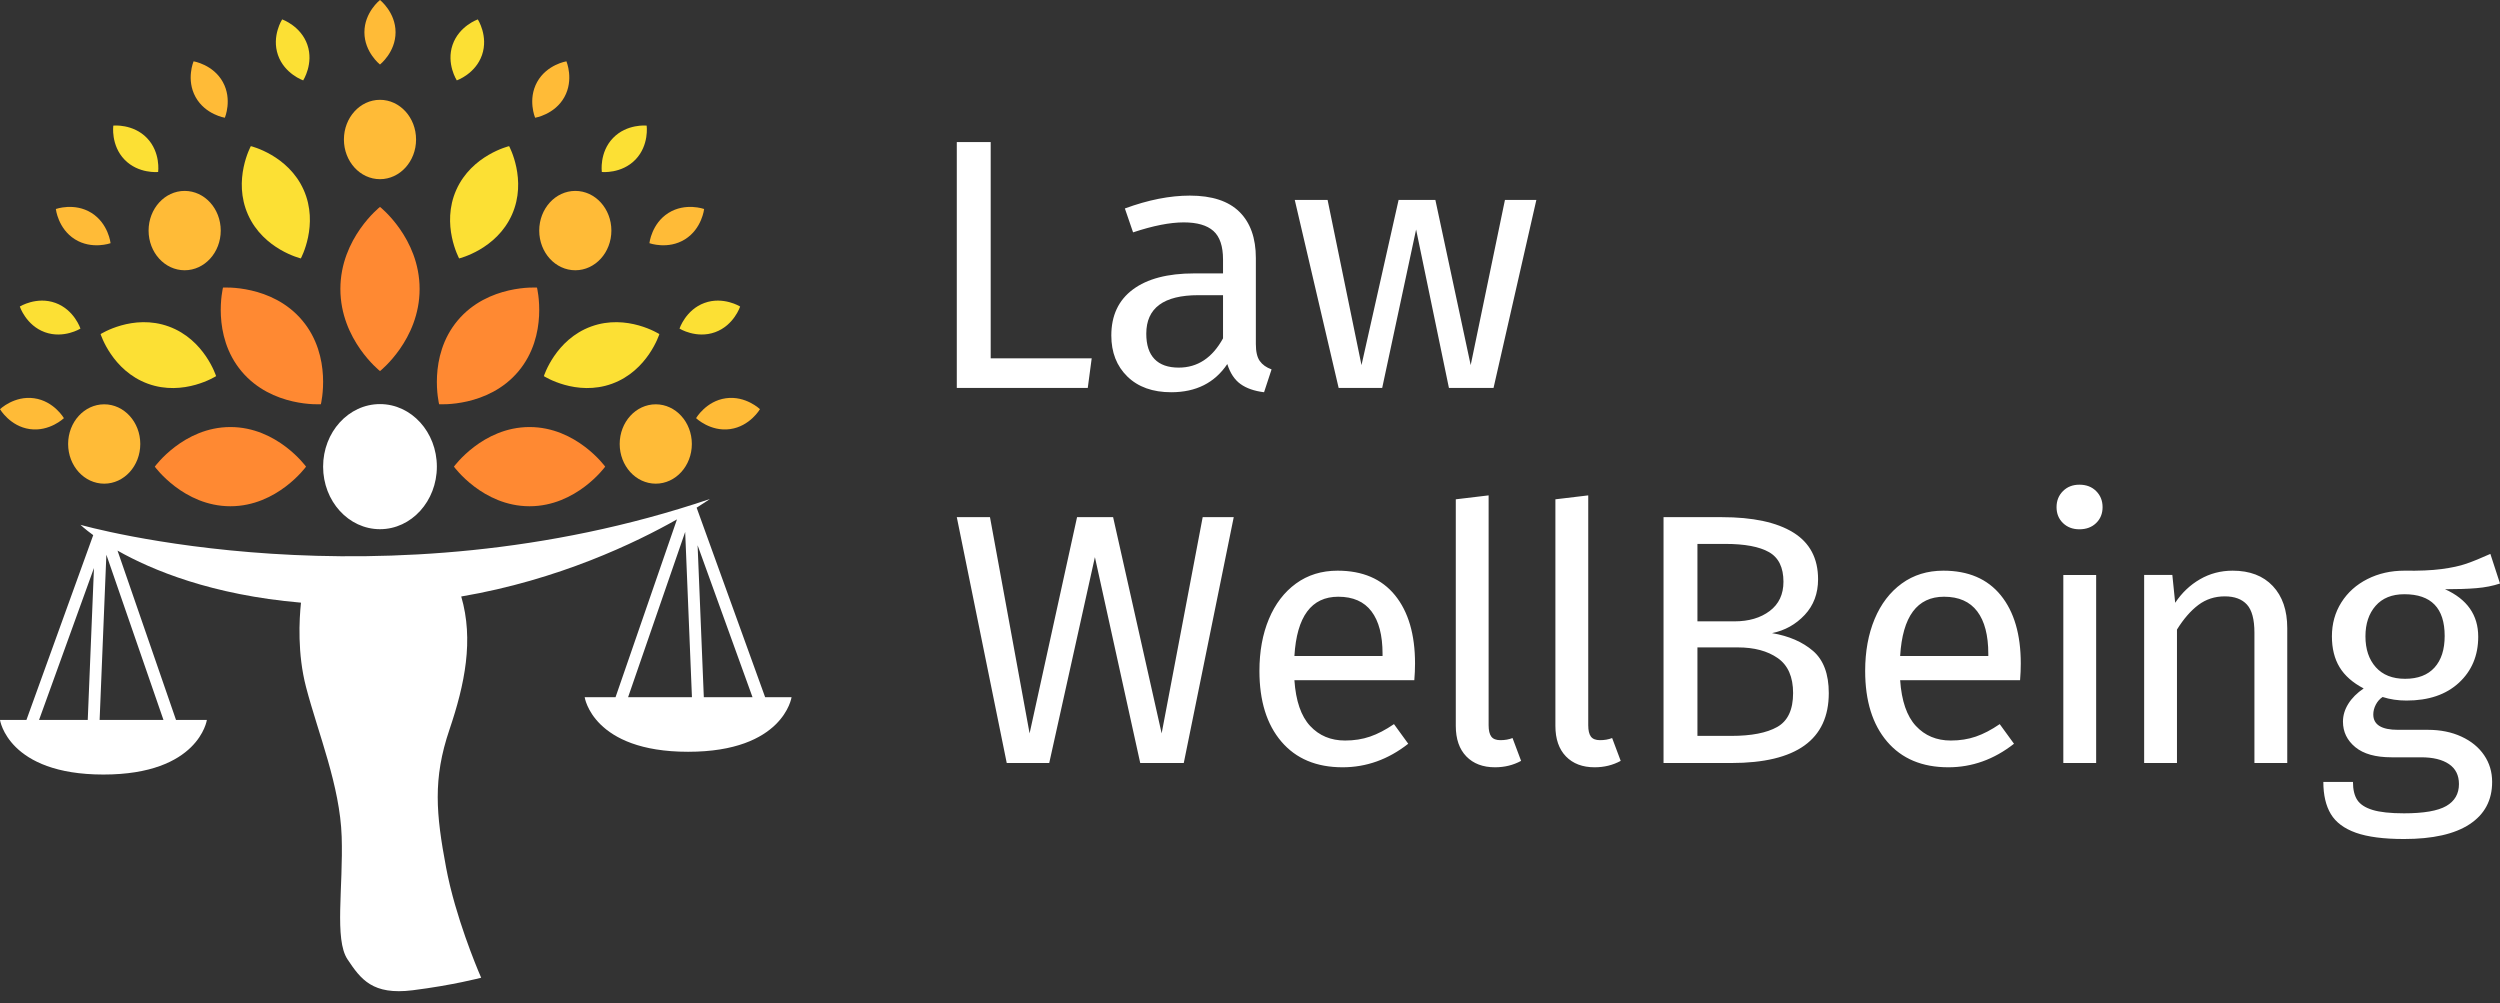 <svg xmlns="http://www.w3.org/2000/svg" width="152" height="61" viewBox="0 0 152 61" fill="none"><rect x="0" y="0" width="152" height="61" fill="#333333" stroke="none"/><path fill-rule="evenodd" clip-rule="evenodd" d="M23.103 0C23.103 0 22.156 0.745 22.156 1.962C22.156 3.178 23.103 3.923 23.103 3.923C23.103 3.923 24.05 3.178 24.05 1.962C24.05 0.745 23.103 0 23.103 0ZM11.769 3.728C11.769 3.728 11.302 4.838 11.892 5.903C12.482 6.967 13.671 7.159 13.671 7.159C13.671 7.159 14.138 6.049 13.548 4.985C12.958 3.921 11.769 3.728 11.769 3.728ZM3.395 12.707C3.395 12.707 3.525 13.905 4.557 14.55C5.589 15.194 6.723 14.786 6.723 14.786C6.723 14.786 6.593 13.589 5.561 12.944C4.529 12.299 3.395 12.707 3.395 12.707ZM0 24.878C0 24.878 0.606 25.919 1.811 26.089C3.016 26.258 3.886 25.424 3.886 25.424C3.886 25.424 3.28 24.383 2.075 24.214C0.87 24.044 0 24.878 0 24.878ZM34.438 3.728C34.438 3.728 34.905 4.838 34.315 5.903C33.725 6.967 32.535 7.159 32.535 7.159C32.535 7.159 32.069 6.049 32.658 4.985C33.249 3.921 34.438 3.728 34.438 3.728ZM42.811 12.707C42.811 12.707 42.681 13.905 41.649 14.55C40.617 15.194 39.484 14.786 39.484 14.786C39.484 14.786 39.614 13.589 40.646 12.944C41.678 12.299 42.811 12.707 42.811 12.707ZM46.206 24.878C46.206 24.878 45.6 25.919 44.395 26.089C43.19 26.258 42.321 25.424 42.321 25.424C42.321 25.424 42.927 24.383 44.132 24.214C45.337 24.044 46.206 24.878 46.206 24.878Z" fill="#FFBB37"></path><path fill-rule="evenodd" clip-rule="evenodd" d="M25.297 8.482C25.297 9.814 24.314 10.894 23.103 10.894C21.892 10.894 20.91 9.814 20.91 8.482C20.91 7.149 21.892 6.069 23.103 6.069C24.314 6.069 25.297 7.149 25.297 8.482ZM13.421 14.02C13.421 15.352 12.439 16.432 11.227 16.432C10.016 16.432 9.034 15.352 9.034 14.02C9.034 12.688 10.016 11.607 11.227 11.607C12.439 11.607 13.421 12.688 13.421 14.02ZM8.529 26.994C8.529 28.327 7.547 29.407 6.336 29.407C5.124 29.407 4.142 28.327 4.142 26.994C4.142 25.662 5.124 24.582 6.336 24.582C7.547 24.582 8.529 25.662 8.529 26.994ZM32.785 14.02C32.785 15.352 33.767 16.432 34.979 16.432C36.19 16.432 37.172 15.352 37.172 14.02C37.172 12.688 36.19 11.607 34.979 11.607C33.767 11.607 32.785 12.688 32.785 14.02ZM37.677 26.994C37.677 28.327 38.659 29.407 39.87 29.407C41.082 29.407 42.064 28.327 42.064 26.994C42.064 25.662 41.082 24.582 39.87 24.582C38.659 24.582 37.677 25.662 37.677 26.994Z" fill="#FFBB37"></path><path fill-rule="evenodd" clip-rule="evenodd" d="M17.155 1.179C17.155 1.179 16.503 2.191 16.899 3.342C17.295 4.492 18.433 4.888 18.433 4.888C18.433 4.888 19.085 3.876 18.689 2.725C18.293 1.575 17.155 1.179 17.155 1.179ZM6.889 7.636C6.889 7.636 6.726 8.829 7.571 9.705C8.416 10.58 9.615 10.458 9.615 10.458C9.615 10.458 9.779 9.265 8.933 8.39C8.088 7.514 6.889 7.636 6.889 7.636ZM1.205 18.637C1.205 18.637 1.581 19.781 2.725 20.197C3.868 20.613 4.892 19.979 4.892 19.979C4.892 19.979 4.516 18.834 3.372 18.418C2.229 18.002 1.205 18.637 1.205 18.637ZM29.051 1.179C29.051 1.179 29.703 2.191 29.307 3.342C28.911 4.492 27.773 4.888 27.773 4.888C27.773 4.888 27.121 3.876 27.517 2.725C27.913 1.575 29.051 1.179 29.051 1.179ZM39.317 7.636C39.317 7.636 39.48 8.829 38.635 9.705C37.79 10.58 36.591 10.458 36.591 10.458C36.591 10.458 36.427 9.265 37.273 8.39C38.118 7.514 39.317 7.636 39.317 7.636ZM45.001 18.637C45.001 18.637 44.625 19.781 43.481 20.197C42.338 20.613 41.314 19.979 41.314 19.979C41.314 19.979 41.69 18.834 42.834 18.418C43.977 18.002 45.001 18.637 45.001 18.637Z" fill="#FCE034"></path><path fill-rule="evenodd" clip-rule="evenodd" d="M15.251 8.885C15.251 8.885 14.136 10.934 15.079 13.052C16.022 15.169 18.291 15.712 18.291 15.712C18.291 15.712 19.406 13.662 18.463 11.545C17.52 9.428 15.251 8.885 15.251 8.885ZM6.116 20.313C6.116 20.313 6.816 22.538 8.994 23.331C11.172 24.124 13.139 22.869 13.139 22.869C13.139 22.869 12.439 20.643 10.261 19.851C8.083 19.058 6.116 20.313 6.116 20.313ZM30.954 8.885C30.954 8.885 32.069 10.934 31.127 13.052C30.184 15.169 27.915 15.712 27.915 15.712C27.915 15.712 26.8 13.662 27.742 11.545C28.685 9.428 30.954 8.885 30.954 8.885ZM40.09 20.313C40.09 20.313 39.39 22.538 37.212 23.331C35.033 24.124 33.067 22.869 33.067 22.869C33.067 22.869 33.767 20.643 35.944 19.851C38.123 19.058 40.09 20.313 40.09 20.313Z" fill="#FCE034"></path><path fill-rule="evenodd" clip-rule="evenodd" d="M23.104 12.58C23.104 12.58 20.695 14.475 20.695 17.57C20.695 20.666 23.104 22.561 23.104 22.561C23.104 22.561 25.512 20.666 25.512 17.57C25.512 14.475 23.104 12.58 23.104 12.58ZM9.411 28.372C9.411 28.372 11.157 30.78 14.009 30.78C16.862 30.78 18.608 28.372 18.608 28.372C18.608 28.372 16.862 25.964 14.009 25.964C11.157 25.964 9.411 28.372 9.411 28.372ZM13.558 17.485C13.558 17.485 12.842 20.38 14.688 22.579C16.534 24.779 19.509 24.577 19.509 24.577C19.509 24.577 20.225 21.683 18.379 19.483C16.533 17.284 13.558 17.485 13.558 17.485ZM36.796 28.372C36.796 28.372 35.05 30.78 32.197 30.78C29.345 30.78 27.599 28.372 27.599 28.372C27.599 28.372 29.345 25.964 32.197 25.964C35.05 25.964 36.796 28.372 36.796 28.372ZM32.649 17.485C32.649 17.485 33.364 20.38 31.519 22.579C29.673 24.779 26.698 24.577 26.698 24.577C26.698 24.577 25.983 21.683 27.828 19.483C29.674 17.284 32.649 17.485 32.649 17.485Z" fill="#FF8932"></path><path fill-rule="evenodd" clip-rule="evenodd" d="M43.158 30.341C43.158 30.341 42.879 30.54 42.355 30.867L46.52 42.389H48.127C48.127 42.389 47.644 45.708 41.837 45.708C36.032 45.708 35.548 42.389 35.548 42.389H37.425L41.16 31.578C38.656 32.998 33.963 35.258 28.043 36.267C28.812 38.906 28.265 41.593 27.325 44.366C26.309 47.361 26.512 49.494 27.122 52.744C27.185 53.082 27.259 53.423 27.339 53.762L27.388 53.965C28.088 56.803 29.255 59.446 29.255 59.446C29.255 59.446 27.528 59.903 25.09 60.208C22.653 60.512 21.942 59.548 21.129 58.329C20.317 57.111 20.875 53.962 20.774 50.865C20.672 47.768 19.352 44.62 18.608 41.776C18.077 39.747 18.191 37.668 18.3 36.642C12.879 36.175 9.246 34.667 7.145 33.477L10.702 43.773H12.578C12.578 43.773 12.095 47.092 6.289 47.092C0.483 47.092 0 43.773 0 43.773H1.607L5.668 32.536C5.144 32.155 4.892 31.909 4.892 31.909C4.892 31.909 23.103 37.121 43.158 30.341ZM6.467 33.726L6.057 43.773H9.939L6.467 33.726ZM5.713 34.535L2.374 43.773H5.335L5.713 34.535ZM42.414 33.151L42.792 42.389H45.753L42.414 33.151ZM41.659 32.342L38.188 42.389H42.07L41.659 32.342ZM23.103 24.569C25.013 24.569 26.561 26.271 26.561 28.372C26.561 30.472 25.013 32.175 23.103 32.175C21.193 32.175 19.645 30.472 19.645 28.372C19.645 26.271 21.193 24.569 23.103 24.569Z" fill="white"></path><path fill-rule="evenodd" clip-rule="evenodd" d="M60.234 8.639H58.173V23.587H66.136L66.375 21.787H60.234V8.639ZM74.36 20.572C73.709 21.758 72.811 22.351 71.669 22.351C71.018 22.351 70.526 22.177 70.194 21.83C69.86 21.483 69.694 20.969 69.694 20.289C69.694 18.727 70.75 17.947 72.862 17.947H74.36V20.572ZM76.595 21.949C76.435 21.725 76.356 21.382 76.356 20.918V15.69C76.356 14.475 76.023 13.539 75.358 12.881C74.692 12.223 73.687 11.893 72.342 11.893C71.126 11.893 69.81 12.153 68.392 12.675L68.891 14.128C70.107 13.723 71.134 13.521 71.973 13.521C72.783 13.521 73.383 13.694 73.774 14.041C74.164 14.388 74.36 14.967 74.36 15.777V16.623H72.602C70.996 16.623 69.756 16.948 68.881 17.599C68.005 18.25 67.568 19.183 67.568 20.398C67.568 21.425 67.893 22.257 68.544 22.893C69.195 23.529 70.085 23.848 71.213 23.848C72.718 23.848 73.853 23.277 74.62 22.134C74.793 22.684 75.061 23.088 75.423 23.349C75.784 23.609 76.262 23.775 76.855 23.848L77.311 22.459C76.992 22.343 76.753 22.173 76.595 21.949ZM91.501 12.154L89.418 22.199L87.27 12.154H85.035L82.779 22.199L80.717 12.154H78.721L81.39 23.587H84.037L86.099 13.955L88.095 23.587H90.807L93.411 12.154H91.501Z" fill="white"></path><path fill-rule="evenodd" clip-rule="evenodd" d="M70.628 44.59L67.677 31.443H65.485L62.599 44.59L60.191 31.443H58.173L61.21 46.391H63.793L66.57 33.873L69.326 46.391H71.973L75.011 31.443H73.123L70.628 44.59ZM84.059 39.883H78.7C78.844 37.482 79.733 36.281 81.368 36.281C82.265 36.281 82.938 36.578 83.386 37.171C83.835 37.764 84.059 38.624 84.059 39.752V39.883ZM81.325 34.697C80.356 34.697 79.513 34.957 78.797 35.478C78.081 35.999 77.531 36.719 77.148 37.637C76.764 38.556 76.573 39.608 76.573 40.793C76.573 42.616 77.018 44.048 77.908 45.089C78.797 46.13 80.037 46.651 81.629 46.651C83.075 46.651 84.406 46.174 85.621 45.22L84.754 44.026C84.247 44.373 83.762 44.627 83.299 44.785C82.836 44.945 82.33 45.024 81.781 45.024C80.913 45.024 80.204 44.728 79.654 44.135C79.104 43.542 78.786 42.616 78.7 41.358H85.99C86.019 41.01 86.034 40.671 86.034 40.338C86.034 38.574 85.628 37.192 84.819 36.194C84.008 35.196 82.844 34.697 81.325 34.697ZM91.224 45.002C90.964 45.002 90.78 44.93 90.671 44.785C90.563 44.641 90.508 44.41 90.508 44.092V30.119L88.512 30.358V44.135C88.512 44.93 88.725 45.548 89.152 45.989C89.579 46.431 90.162 46.651 90.899 46.651C91.478 46.651 92.006 46.521 92.483 46.261L91.962 44.872C91.746 44.959 91.499 45.002 91.224 45.002ZM97.281 45.002C97.021 45.002 96.836 44.93 96.727 44.785C96.619 44.641 96.565 44.41 96.565 44.092V30.119L94.568 30.358V44.135C94.568 44.93 94.782 45.548 95.208 45.989C95.635 46.431 96.218 46.651 96.955 46.651C97.534 46.651 98.062 46.521 98.539 46.261L98.018 44.872C97.802 44.959 97.555 45.002 97.281 45.002ZM108.054 44.2C107.41 44.562 106.481 44.742 105.266 44.742H103.204V39.362H105.656C106.655 39.362 107.465 39.578 108.087 40.012C108.709 40.447 109.02 41.155 109.02 42.139C109.02 43.151 108.698 43.838 108.054 44.2ZM103.204 33.07H104.897C106.083 33.07 106.969 33.237 107.555 33.569C108.141 33.902 108.434 34.502 108.434 35.37C108.434 36.136 108.155 36.73 107.598 37.149C107.041 37.568 106.329 37.778 105.461 37.778H103.204V33.07ZM110.235 39.578C109.598 39.029 108.767 38.668 107.739 38.494C108.521 38.335 109.182 37.966 109.725 37.388C110.268 36.809 110.539 36.086 110.539 35.218C110.539 33.945 110.036 32.998 109.031 32.376C108.025 31.754 106.575 31.443 104.68 31.443H101.143V46.391H105.266C109.215 46.391 111.19 44.973 111.19 42.139C111.19 40.982 110.871 40.128 110.235 39.578ZM120.889 39.883H115.529C115.673 37.482 116.563 36.281 118.198 36.281C119.095 36.281 119.767 36.578 120.216 37.171C120.664 37.764 120.889 38.624 120.889 39.752V39.883ZM118.155 34.697C117.185 34.697 116.343 34.957 115.627 35.478C114.911 35.999 114.361 36.719 113.977 37.637C113.594 38.556 113.402 39.608 113.402 40.793C113.402 42.616 113.848 44.048 114.737 45.089C115.627 46.13 116.867 46.651 118.459 46.651C119.905 46.651 121.236 46.174 122.451 45.22L121.583 44.026C121.077 44.373 120.592 44.627 120.129 44.785C119.666 44.945 119.16 45.024 118.61 45.024C117.742 45.024 117.033 44.728 116.484 44.135C115.934 43.542 115.616 42.616 115.529 41.358H122.82C122.849 41.01 122.863 40.671 122.863 40.338C122.863 38.574 122.458 37.192 121.648 36.194C120.838 35.196 119.674 34.697 118.155 34.697ZM126.426 29.469C126.021 29.469 125.689 29.599 125.428 29.859C125.168 30.119 125.038 30.445 125.038 30.835C125.038 31.226 125.168 31.548 125.428 31.801C125.689 32.054 126.021 32.181 126.426 32.181C126.846 32.181 127.186 32.054 127.446 31.801C127.707 31.548 127.837 31.226 127.837 30.835C127.837 30.445 127.707 30.119 127.446 29.859C127.186 29.599 126.846 29.469 126.426 29.469ZM125.45 46.391H127.446V34.958H125.45V46.391ZM135.745 34.697C135.022 34.697 134.36 34.871 133.76 35.218C133.159 35.565 132.656 36.042 132.251 36.65L132.078 34.957H130.364V46.391H132.36V38.277C132.765 37.626 133.199 37.127 133.662 36.78C134.125 36.433 134.66 36.259 135.268 36.259C135.861 36.259 136.309 36.426 136.613 36.758C136.917 37.091 137.069 37.662 137.069 38.472V46.391H139.065V38.19C139.065 37.105 138.772 36.252 138.186 35.63C137.6 35.008 136.787 34.697 135.745 34.697ZM144.437 36.834C144.85 36.364 145.432 36.129 146.184 36.129C147.819 36.129 148.636 36.975 148.636 38.667C148.636 39.492 148.43 40.132 148.018 40.588C147.606 41.043 147.009 41.271 146.228 41.271C145.461 41.271 144.868 41.036 144.448 40.566C144.029 40.096 143.819 39.47 143.819 38.689C143.819 37.923 144.026 37.305 144.437 36.834ZM149.656 44.786C149.063 44.511 148.383 44.373 147.617 44.373H145.794C144.796 44.373 144.296 44.062 144.296 43.441C144.296 43.238 144.347 43.039 144.448 42.844C144.55 42.649 144.687 42.493 144.861 42.377C145.309 42.522 145.794 42.594 146.315 42.594C147.66 42.594 148.723 42.233 149.504 41.51C150.285 40.786 150.676 39.854 150.676 38.711C150.676 37.395 150.004 36.433 148.658 35.825C149.41 35.825 150.047 35.804 150.568 35.76C151.088 35.717 151.566 35.623 152 35.478L151.414 33.677C150.835 33.938 150.347 34.137 149.949 34.274C149.551 34.412 149.049 34.52 148.441 34.6C147.834 34.679 147.081 34.712 146.184 34.697C145.36 34.697 144.611 34.867 143.939 35.207C143.266 35.547 142.737 36.021 142.354 36.628C141.971 37.236 141.78 37.923 141.78 38.689C141.78 39.427 141.935 40.053 142.246 40.566C142.557 41.079 143.045 41.51 143.711 41.857C143.306 42.132 142.995 42.443 142.778 42.79C142.561 43.137 142.452 43.498 142.452 43.874C142.452 44.496 142.702 45.013 143.201 45.426C143.7 45.838 144.434 46.044 145.403 46.044H147.204C147.927 46.044 148.492 46.182 148.897 46.456C149.302 46.731 149.504 47.136 149.504 47.671C149.504 48.264 149.247 48.709 148.734 49.005C148.22 49.301 147.363 49.45 146.163 49.45C145.338 49.45 144.701 49.381 144.253 49.244C143.805 49.107 143.494 48.904 143.32 48.636C143.147 48.369 143.06 48.003 143.06 47.541H141.259C141.259 48.336 141.411 48.987 141.714 49.493C142.018 49.999 142.528 50.379 143.244 50.633C143.96 50.885 144.933 51.012 146.163 51.012C147.913 51.012 149.244 50.712 150.155 50.111C151.066 49.511 151.522 48.655 151.522 47.541C151.522 46.933 151.36 46.391 151.034 45.914C150.709 45.436 150.249 45.06 149.656 44.786Z" fill="white"></path></svg>